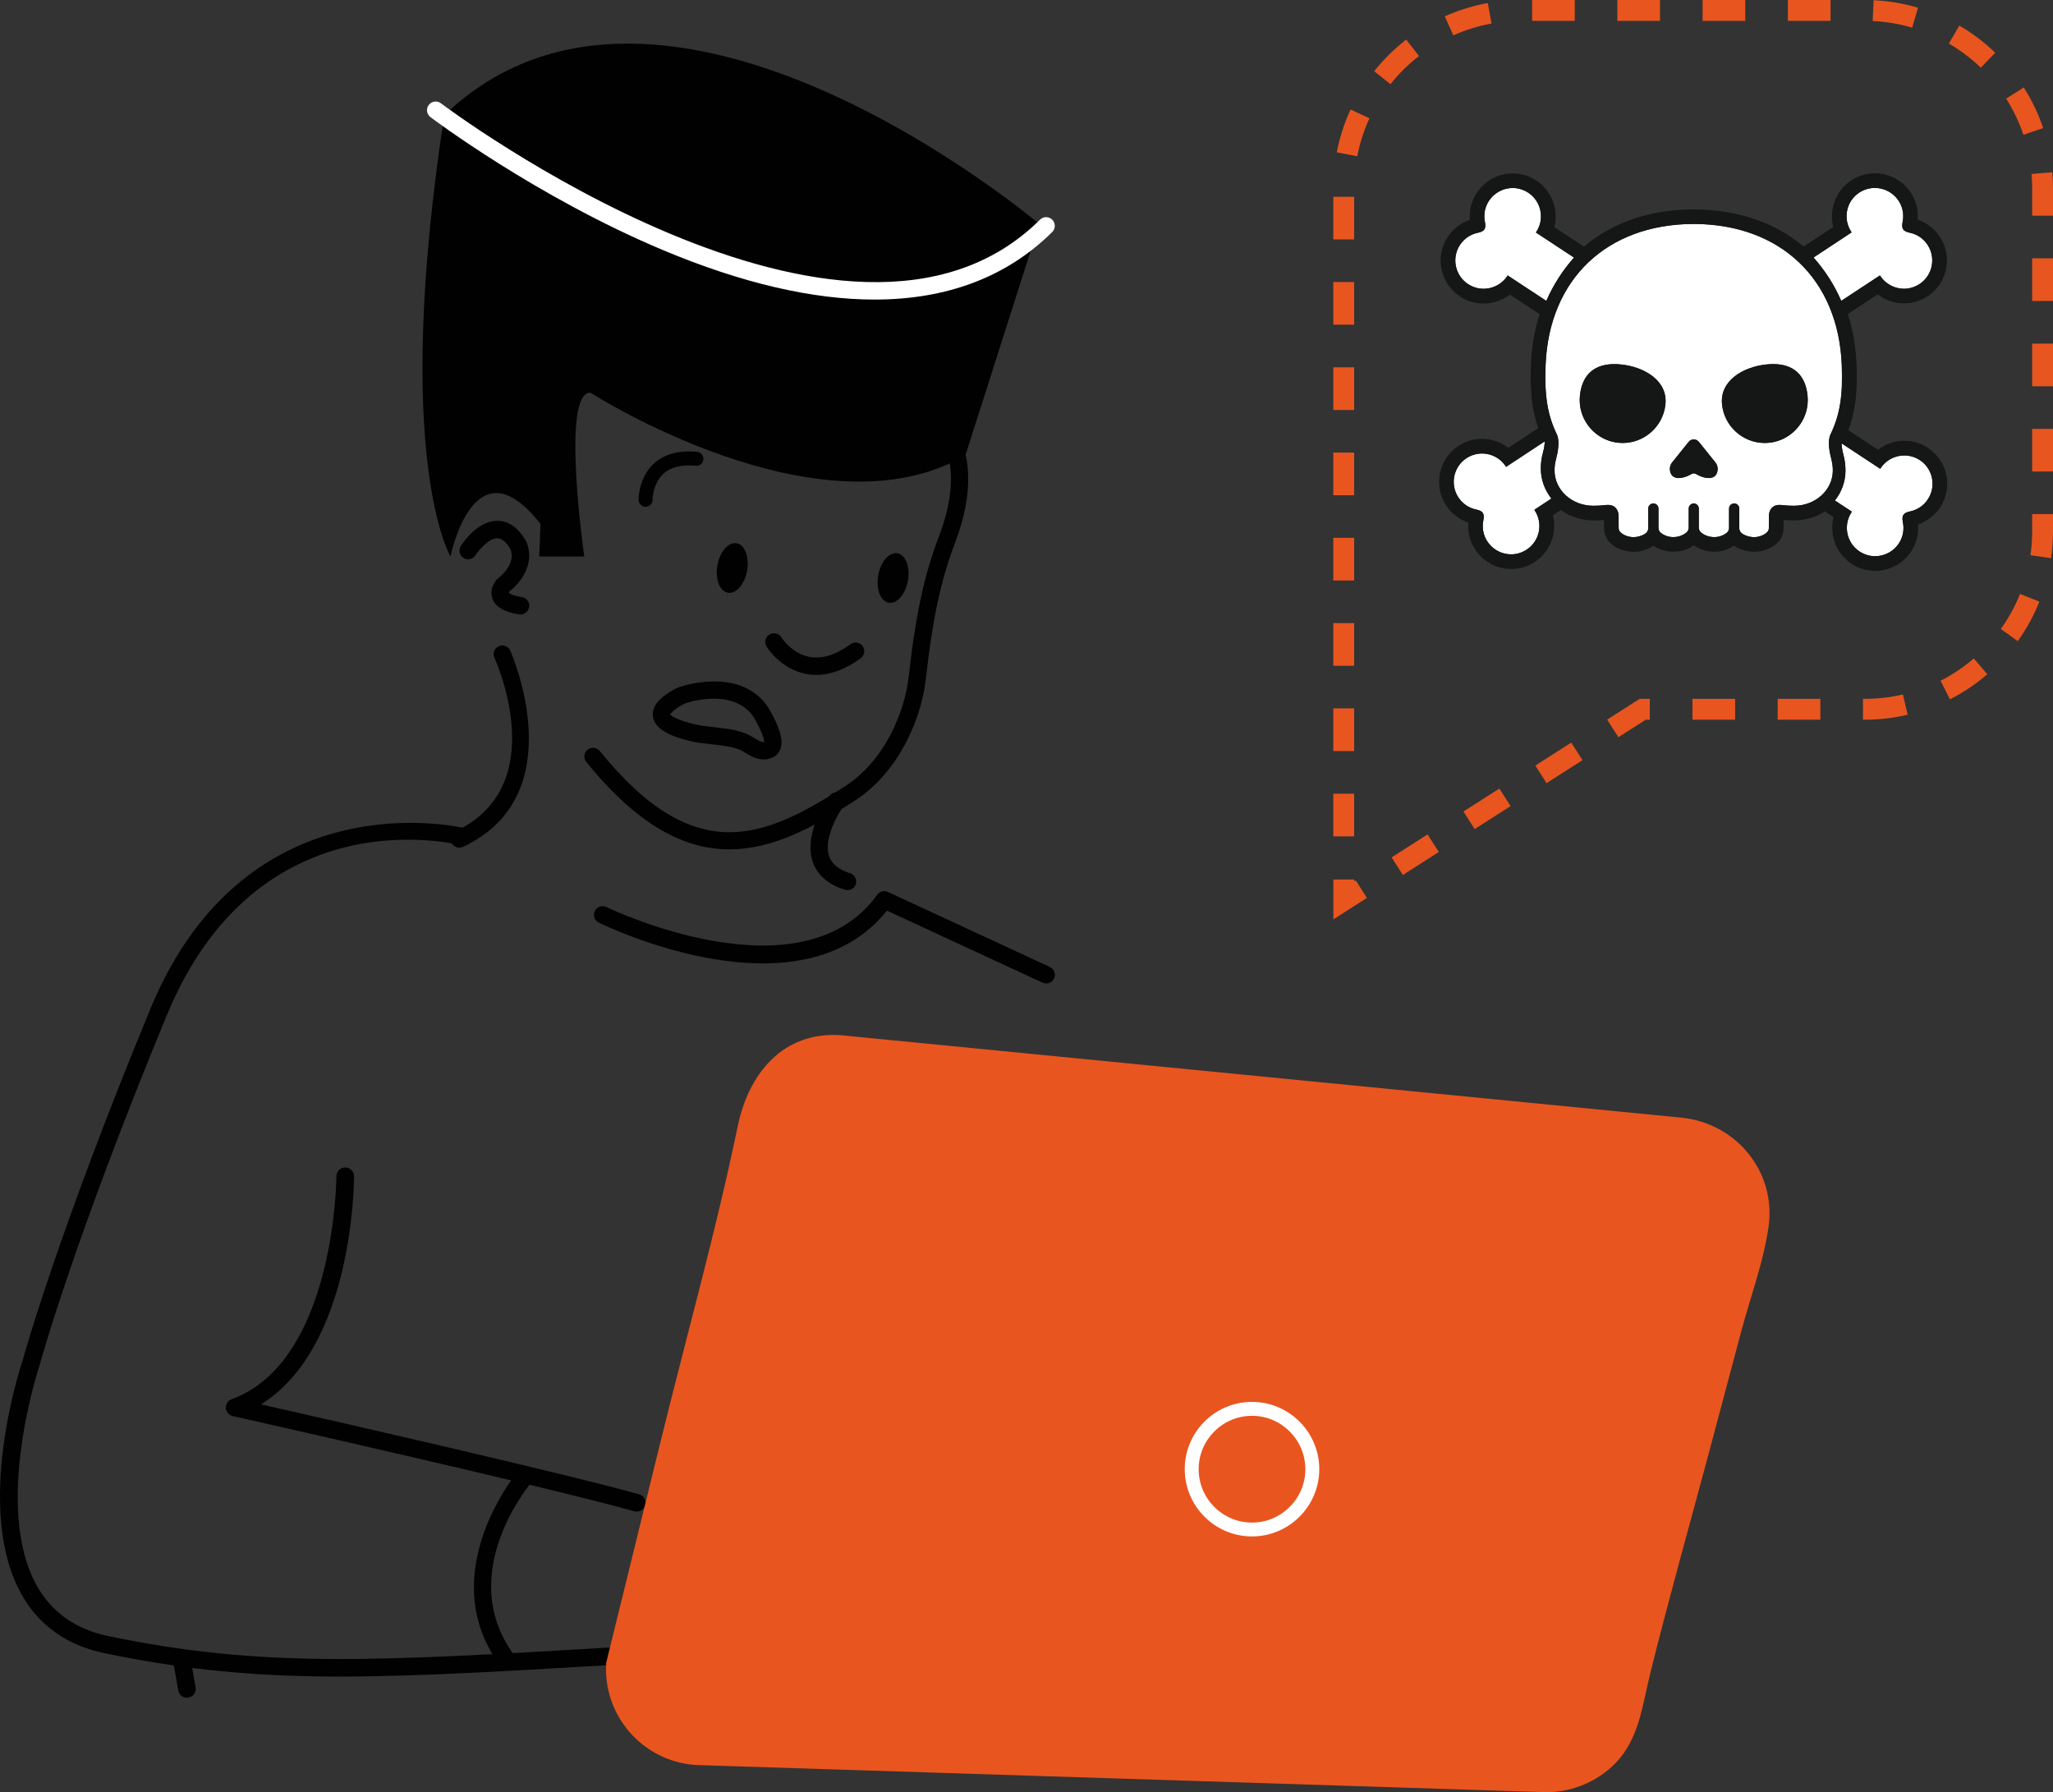 <?xml version="1.0" encoding="utf-8"?>
<!-- Generator: Adobe Illustrator 25.0.0, SVG Export Plug-In . SVG Version: 6.00 Build 0)  -->
<svg version="1.1" id="Layer_1" xmlns="http://www.w3.org/2000/svg" xmlns:xlink="http://www.w3.org/1999/xlink" x="0px" y="0px"
	 viewBox="0 0 337.89 294.94" style="enable-background:new 0 0 337.89 294.94;" xml:space="preserve">
<rect x="0" y="0" width="337.89" height="294.94" fill="#333333" stroke="none"/>
<style type="text/css">
	.st0{fill:#010101;}
	.st1{fill:#FFFFFF;}
	.st2{fill:#E9551F;}
	.st3{fill:#151616;}
</style>
<path class="st0" d="M149.43,95.55c-0.4,2.25-1.81,3.88-3.16,3.65c-1.35-0.24-2.12-2.25-1.73-4.5c0.39-2.25,1.81-3.88,3.16-3.65
	C149.05,91.29,149.83,93.3,149.43,95.55"/>
<path class="st0" d="M122.96,93.9c-0.39,2.25-1.81,3.88-3.16,3.65c-1.35-0.24-2.13-2.25-1.73-4.5c0.39-2.25,1.81-3.88,3.16-3.65
	C122.58,89.63,123.35,91.65,122.96,93.9"/>
<path class="st0" d="M99.93,274.05c0.13-0.43,0.32-0.85,0.51-1.26c0.3-0.63,0.74-1.19,1.17-1.73l-0.3,0.02
	c-39.89,2.35-58.1,3.42-83.46-1.82c-5.3-1.1-9.23-3.84-11.7-8.14c-7.46-13.03,0.32-36.31,0.42-36.63
	c0.05-0.2,5.49-20.13,20.86-57.36c14.91-36.12,47.12-28.36,48.48-28.01c0.77,0.2,1.56-0.27,1.76-1.04c0.2-0.77-0.27-1.56-1.04-1.76
	c-0.36-0.09-35.99-8.78-51.88,29.71C9.31,203.45,3.83,223.53,3.8,223.64c-0.34,1-8.27,24.73-0.17,38.9
	c2.9,5.06,7.48,8.27,13.63,9.54c12.01,2.48,22.4,3.57,34.14,3.79C64.51,276.11,79.32,275.27,99.93,274.05
	C99.93,274.05,99.93,274.05,99.93,274.05"/>
<path class="st0" d="M104.8,248.76c-0.13,0-0.26-0.02-0.39-0.05c-14.68-4.11-65.6-15.55-66.11-15.67c-0.63-0.14-1.08-0.68-1.13-1.32
	c-0.04-0.64,0.35-1.23,0.95-1.45c17.03-6.2,17.25-36.4,17.25-36.7c0-0.8,0.65-1.44,1.45-1.44c0.8,0,1.45,0.65,1.45,1.44
	c0,1.23-0.19,28.16-15.32,37.55c12.39,2.8,49.93,11.35,62.24,14.8c0.77,0.21,1.22,1.01,1,1.78
	C106.01,248.34,105.43,248.76,104.8,248.76"/>
<path class="st0" d="M30.76,279.4c-0.69,0-1.3-0.49-1.42-1.2l-0.85-4.86c-0.14-0.79,0.39-1.53,1.18-1.67
	c0.78-0.13,1.54,0.39,1.67,1.18l0.85,4.86c0.14,0.79-0.39,1.53-1.18,1.67C30.92,279.39,30.84,279.4,30.76,279.4"/>
<path class="st0" d="M82.18,273.94c-11.01-15.21,3.18-31.99,3.32-32.16l2.19,1.89c-0.53,0.61-12.83,15.23-3.17,28.58L82.18,273.94z"
	/>
<path class="st0" d="M97.19,64.63c0,0,37.85,24.27,61.71,10.29l12.14-38.06c0,0-61.92-52.46-97.92-17.9
	c-8.64,56.57,1.03,72.62,1.03,72.62S78,72.24,88.96,86.23l-0.21,5.35h7.41C96.16,91.58,92.26,64.42,97.19,64.63"/>
<path class="st0" d="M134.36,111.07c-0.6,0-1.19-0.06-1.78-0.18c-4.15-0.83-6.33-4.35-6.42-4.51c-0.41-0.67-0.2-1.55,0.48-1.96
	c0.67-0.41,1.55-0.2,1.96,0.47c0.04,0.06,1.68,2.63,4.57,3.2c2.07,0.41,4.37-0.29,6.81-2.07c0.64-0.47,1.53-0.32,1.99,0.31
	c0.47,0.64,0.32,1.53-0.31,2C139.16,110.15,136.71,111.07,134.36,111.07"/>
<path class="st0" d="M120.05,139.78c-7.24,0-14.95-3.75-23.56-14.39c-0.5-0.61-0.4-1.51,0.21-2.01c0.62-0.5,1.51-0.4,2.01,0.21
	c15.66,19.34,27.06,14.36,40.32,5.84c5.01-3.22,7.68-8.27,9.04-11.94c0.77-2.07,1.26-4.15,1.51-6.33
	c0.83-7.33,1.99-15.16,4.91-22.76c4.37-11.4,0.3-16.19,0.26-16.23c-0.52-0.59-0.47-1.49,0.12-2.02c0.59-0.52,1.49-0.47,2.02,0.12
	c0.22,0.25,5.25,6.15,0.26,19.15c-2.8,7.3-3.93,14.92-4.74,22.06c-0.27,2.42-0.82,4.71-1.66,7c-2.16,5.85-5.68,10.47-10.17,13.36
	C133.9,136.13,127.2,139.78,120.05,139.78"/>
<path class="st0" d="M85.66,101.13c-0.07,0-0.15-0.01-0.22-0.02c-2.48-0.39-3.91-1.24-4.4-2.61c-0.58-1.64,0.61-3.01,0.75-3.16
	c0.07-0.08,0.15-0.15,0.23-0.21c0.12-0.09,3.02-2.22,1.97-4.82c-0.7-1.14-1.42-1.72-2.13-1.73h-0.02c-1.46,0-3.12,2.08-3.59,2.81
	c-0.43,0.66-1.31,0.86-1.97,0.43c-0.66-0.42-0.86-1.3-0.44-1.97c0.27-0.43,2.72-4.14,6.01-4.14h0.05c1.79,0.02,3.34,1.1,4.6,3.2
	c0.03,0.05,0.06,0.11,0.09,0.16c1.61,3.69-0.98,6.92-2.72,8.24c-0.05,0.09-0.1,0.2-0.11,0.26c0,0.01,0.34,0.42,2.14,0.7
	c0.78,0.12,1.31,0.85,1.19,1.63C86.96,100.63,86.35,101.13,85.66,101.13"/>
<path class="st0" d="M125.68,124.98c-1.2,0-2.18-0.59-2.99-1.08c-0.37-0.22-0.71-0.43-1.02-0.55c-1.34-0.51-2.86-0.68-4.47-0.85
	c-1.14-0.12-2.31-0.25-3.45-0.51c-3.81-0.87-5.85-2.13-6.25-3.84c-0.19-0.83-0.07-2.1,1.59-3.45c0.58-0.46,1.72-1.31,2.95-1.72
	l0,0.01c1.47-0.47,11.14-3.19,15.01,4.51l0.12,0.24c1.05,2.05,1.92,4.16,1.18,5.73c-0.35,0.74-1.01,1.24-1.87,1.43
	C126.2,124.95,125.94,124.98,125.68,124.98 M112.96,115.69C112.96,115.69,112.96,115.69,112.96,115.69
	c-0.58,0.2-1.35,0.66-2.07,1.24c-0.53,0.43-0.6,0.66-0.6,0.66c0.09,0.12,1.07,0.93,4.1,1.62c0.98,0.22,2.02,0.34,3.12,0.46
	c1.72,0.19,3.51,0.38,5.18,1.03c0.54,0.21,1.02,0.49,1.47,0.77c0.71,0.43,1.17,0.69,1.61,0.66c0.01-0.33-0.15-1.14-1.15-3.07
	l-0.13-0.26C121.55,112.9,113.33,115.56,112.96,115.69 M112.5,114.33h0.01H112.5z"/>
<path class="st1" d="M143.93,49.3c-10.19,0-21.87-2.71-34.81-8.14C88.17,32.37,71.01,19.4,70.84,19.27c-0.63-0.48-0.75-1.37-0.27-2
	c0.48-0.63,1.37-0.75,2-0.27c0.67,0.51,67.15,50.4,98.6,19.15c0.56-0.56,1.46-0.55,2.02,0.01c0.55,0.56,0.55,1.47-0.01,2.02
	C165.73,45.58,155.86,49.3,143.93,49.3"/>
<path class="st0" d="M75.6,139.5c-0.54,0-1.05-0.3-1.3-0.82c-0.33-0.71-0.03-1.57,0.69-1.9c15.79-7.39,6.77-27.68,6.38-28.54
	c-0.33-0.72-0.01-1.56,0.71-1.89c0.71-0.33,1.56-0.01,1.89,0.71c0.11,0.24,10.58,23.73-7.77,32.31C76,139.45,75.8,139.5,75.6,139.5"
	/>
<path class="st0" d="M139.5,146.49c-0.14,0-0.28-0.02-0.43-0.06c-2.8-0.87-4.59-2.44-5.33-4.66c-1.57-4.73,2.6-10.53,2.77-10.78
	c0.46-0.64,1.36-0.77,1.99-0.31c0.64,0.46,0.78,1.35,0.32,1.99c-0.97,1.34-3.29,5.44-2.37,8.21c0.44,1.31,1.57,2.24,3.46,2.83
	c0.75,0.23,1.17,1.04,0.94,1.79C140.68,146.1,140.11,146.49,139.5,146.49"/>
<path class="st0" d="M172.18,161.85c-0.2,0-0.4-0.04-0.6-0.13l-25.6-11.86c-14.36,17.94-46.06,2.64-47.43,1.97
	c-0.71-0.35-1-1.2-0.65-1.91c0.35-0.71,1.21-1,1.91-0.65c0.32,0.16,31.99,15.43,44.57-2.02c0.4-0.56,1.14-0.75,1.76-0.46
	l26.64,12.34c0.72,0.33,1.03,1.18,0.7,1.9C173.23,161.55,172.72,161.85,172.18,161.85"/>
<polygon class="st2" points="219.45,151.3 219.45,144.74 222.87,144.74 222.87,145.04 223.13,144.88 224.97,147.77 "/>
<path class="st2" d="M230.89,143.99l-1.85-2.89l5.91-3.78l1.85,2.89L230.89,143.99z M242.71,136.44l-1.85-2.89l5.91-3.78l1.85,2.89
	L242.71,136.44z"/>
<path class="st2" d="M222.87,137.64h-3.43v-7.02h3.43V137.64z M254.54,128.88l-1.85-2.89l5.91-3.78l1.85,2.89L254.54,128.88z
	 M222.87,123.6h-3.43v-7.02h3.43V123.6z M266.36,121.32l-1.85-2.89l5.35-3.42h1.67v3.43h-0.66L266.36,121.32z M306.9,118.44h-0.28
	v-3.43h0.28c2.13,0,4.24-0.24,6.29-0.72l0.78,3.34C311.66,118.17,309.28,118.44,306.9,118.44 M299.6,118.44h-7.02v-3.43h7.02V118.44
	z M285.57,118.44h-7.02v-3.43h7.02V118.44z M320.93,115.09l-1.55-3.06c1.96-1,3.8-2.23,5.47-3.67l2.23,2.6
	C325.2,112.58,323.13,113.97,320.93,115.09 M222.87,109.57h-3.43v-7.02h3.43V109.57z M332.09,105.51l-2.79-2
	c1.29-1.79,2.35-3.73,3.17-5.77l3.18,1.28C334.73,101.31,333.53,103.5,332.09,105.51 M222.87,95.53h-3.43v-7.02h3.43V95.53z
	 M337.58,91.86l-3.4-0.49c0.19-1.29,0.28-2.61,0.28-3.93v-2.83h3.43v2.83C337.89,88.93,337.78,90.41,337.58,91.86 M222.87,81.5
	h-3.43v-7.02h3.43V81.5z M337.89,77.6h-3.43v-7.02h3.43V77.6z M222.87,67.47h-3.43v-7.02h3.43V67.47z M337.89,63.57h-3.43v-7.02
	h3.43V63.57z M222.87,53.43h-3.43v-7.02h3.43V53.43z M337.89,49.53h-3.43v-7.02h3.43V49.53z M222.87,39.4h-3.43v-7.02h3.43V39.4z
	 M337.89,35.5h-3.43v-4.51c0-0.79-0.03-1.58-0.1-2.36l3.42-0.29c0.07,0.88,0.11,1.77,0.11,2.65V35.5z M223.38,25.72l-3.37-0.65
	c0.47-2.43,1.23-4.8,2.27-7.05l3.11,1.44C224.47,21.46,223.79,23.57,223.38,25.72 M333.02,22.18c-0.7-2.08-1.66-4.08-2.84-5.95
	l2.9-1.84c1.33,2.09,2.4,4.34,3.19,6.69L333.02,22.18z M228.85,13.85l-2.68-2.13c1.54-1.94,3.31-3.69,5.27-5.21l2.1,2.71
	C231.8,10.57,230.22,12.13,228.85,13.85 M326.01,11.14c-1.59-1.53-3.36-2.87-5.26-3.97l1.72-2.96c2.13,1.24,4.12,2.74,5.91,4.47
	L326.01,11.14z M239.19,5.82l-1.4-3.13c2.26-1.01,4.64-1.75,7.08-2.19l0.61,3.37C243.31,4.27,241.19,4.92,239.19,5.82 M314.71,4.55
	c-2.1-0.62-4.29-0.99-6.5-1.09l0.16-3.42c2.48,0.12,4.94,0.53,7.31,1.23L314.71,4.55z M301.28,3.43h-7.02V0h7.02V3.43z M287.24,3.43
	h-7.02V0h7.02V3.43z M273.21,3.43h-7.02V0h7.02V3.43z M259.18,3.43h-7.02V0h7.02V3.43z"/>
<path class="st3" d="M317.3,73.7L317.3,73.7c-0.86-0.57-1.81-0.93-2.82-1.09c-1.91-0.29-3.89,0.23-5.4,1.4l-4.87-3.21
	c1.15-3.05,1.54-6.24,1.34-10.9c-0.12-2.89-0.6-5.66-1.43-8.22l4.91-3.23c1.51,1.17,3.49,1.69,5.4,1.4
	c1.01-0.15,1.96-0.52,2.82-1.08c3.26-2.15,4.16-6.55,2.02-9.8c-0.87-1.32-2.16-2.31-3.64-2.81c0.13-1.56-0.27-3.14-1.15-4.46
	c-1.31-1.99-3.52-3.18-5.91-3.18c-0.36,0-0.71,0.03-1.07,0.08c-1.01,0.15-1.96,0.52-2.82,1.09c-2.51,1.66-3.7,4.78-2.96,7.67
	l-4.89,3.22c-4.65-3.97-10.84-6.08-17.94-6.12l-0.13,0l-0.16,0c-7.07,0.04-13.26,2.16-17.91,6.13l-4.87-3.21
	c0.74-2.9-0.45-6.02-2.96-7.67c-0.86-0.57-1.81-0.93-2.82-1.09c-0.35-0.05-0.71-0.08-1.06-0.08c-2.39,0-4.6,1.19-5.92,3.18
	c-0.87,1.32-1.27,2.89-1.15,4.46c-1.49,0.5-2.77,1.49-3.64,2.81c-2.15,3.26-1.24,7.65,2.02,9.8c0.86,0.57,1.81,0.93,2.82,1.09
	c1.92,0.29,3.89-0.23,5.4-1.4l4.89,3.22c-0.83,2.56-1.31,5.33-1.43,8.22c-0.19,4.44,0.18,7.61,1.21,10.54l-4.93,3.24
	c-1.51-1.17-3.49-1.69-5.4-1.4c-1.01,0.15-1.96,0.52-2.82,1.09c-3.26,2.15-4.16,6.55-2.02,9.8c0.87,1.32,2.16,2.31,3.65,2.81
	c-0.13,1.56,0.27,3.14,1.15,4.46c1.31,1.99,3.52,3.18,5.92,3.18c0.36,0,0.72-0.03,1.07-0.08c1.01-0.15,1.96-0.52,2.82-1.09
	c2.51-1.66,3.7-4.78,2.96-7.67l1.3-0.86c1.53,1.1,3.43,1.71,5.36,1.71c0.62,0,1.21-0.02,1.75-0.07c0,0.57,0.01,1.22,0.01,1.31
	c0,1.25,0.59,2.04,1.07,2.5c0.72,0.67,1.65,1.13,2.69,1.32c0.34,0.07,0.7,0.1,1.05,0.1c0.73,0,1.4-0.11,2.05-0.35
	c0.12-0.04,0.22-0.09,0.32-0.13l0.07-0.03c0.33-0.14,0.63-0.3,0.91-0.5c0.93,0.65,2.07,1,3.24,1c1.23,0,2.42-0.37,3.38-1.05
	c0.96,0.68,2.15,1.05,3.37,1.05c1.17,0,2.31-0.35,3.24-1c0.27,0.19,0.58,0.36,0.91,0.5l0.07,0.03c0.09,0.04,0.19,0.08,0.31,0.12
	c0.66,0.24,1.33,0.35,2.06,0.35c0.36,0,0.71-0.03,1.05-0.1c1.04-0.2,1.97-0.66,2.69-1.32c0.49-0.45,1.07-1.25,1.07-2.49
	c0-0.09,0.01-0.74,0.01-1.31c0.53,0.05,1.12,0.07,1.74,0.07c1.81,0,3.54-0.51,5.03-1.49l1.44,0.95c-0.74,2.9,0.45,6.02,2.96,7.67
	c0.86,0.57,1.81,0.93,2.82,1.09c0.35,0.05,0.71,0.08,1.06,0.08c2.39,0,4.6-1.19,5.92-3.18c0.87-1.32,1.27-2.89,1.14-4.46
	c1.49-0.5,2.77-1.49,3.65-2.81C321.46,80.24,320.56,75.85,317.3,73.7"/>
<path class="st1" d="M259.06,42.39l-6.27-4.13c0.02-0.03,0.05-0.06,0.07-0.1c1.41-2.15,0.81-5.04-1.33-6.45
	c-0.57-0.37-1.19-0.61-1.86-0.72c-1.79-0.27-3.6,0.53-4.6,2.04c-0.69,1.04-0.93,2.28-0.67,3.5c0.11,0.55,0.08,0.94-0.09,1.21
	c-0.17,0.27-0.52,0.45-1.07,0.56c-1.22,0.25-2.27,0.96-2.95,2c-1.41,2.15-0.82,5.04,1.33,6.45c0.57,0.37,1.19,0.61,1.86,0.72
	c1.8,0.27,3.6-0.53,4.6-2.04c0.02-0.04,0.04-0.07,0.06-0.1l6.37,4.19C255.63,46.95,257.16,44.54,259.06,42.39"/>
<path class="st1" d="M298.48,42.37l6.27-4.13c-0.02-0.03-0.05-0.06-0.07-0.1c-1.41-2.15-0.82-5.04,1.33-6.45
	c0.57-0.37,1.19-0.61,1.86-0.71c1.79-0.28,3.6,0.53,4.6,2.04c0.69,1.04,0.92,2.28,0.67,3.5c-0.11,0.55-0.08,0.94,0.09,1.21
	c0.17,0.26,0.52,0.45,1.07,0.56c1.22,0.25,2.27,0.96,2.95,2c1.41,2.15,0.82,5.04-1.33,6.46c-0.57,0.37-1.19,0.61-1.85,0.72
	c-1.79,0.27-3.6-0.53-4.6-2.04c-0.02-0.03-0.04-0.07-0.06-0.1l-6.37,4.19C301.92,46.93,300.38,44.53,298.48,42.37"/>
<path class="st1" d="M301.28,71.52c1.49-3.12,2.08-6.19,1.86-11.51c-0.59-14.12-10.12-23.06-24.23-23.15c-0.01,0-0.08,0-0.15,0
	c-0.07,0-0.14,0-0.14,0c-14.11,0.08-23.64,9.03-24.23,23.15c-0.22,5.32,0.36,8.39,1.86,11.51c0.51,1.07,0.14,2.99-0.14,4.02
	c-0.16,0.59-0.25,1.23-0.25,1.9c0,3.2,2.85,5.8,6.38,5.8c0.76,0,1.37-0.04,1.86-0.1c0.37-0.04,0.81-0.08,1.2,0.05
	c0.84,0.29,1.11,1.14,1.1,1.75c-0.01,0.55,0.01,1.93,0.01,1.93c0,0.24,0.04,0.5,0.3,0.74c0.37,0.34,0.89,0.61,1.51,0.73
	c0.18,0.04,0.38,0.06,0.59,0.06c0.48,0,0.88-0.08,1.24-0.21c0.11-0.04,0.19-0.08,0.28-0.11c0.55-0.23,0.74-0.52,0.74-0.52
	c0.13-0.18,0.21-0.44,0.21-0.64v-3.23c0-0.47,0.38-0.84,0.84-0.84c0.46,0,0.84,0.38,0.84,0.84v3.18c0,0.24,0.12,0.58,0.3,0.74
	c0.5,0.44,1.24,0.78,2.13,0.78c0.96,0,1.74-0.36,2.25-0.82c0.18-0.16,0.3-0.5,0.3-0.74v-3.14c0-0.46,0.37-0.83,0.83-0.84
	c0.46,0.01,0.83,0.38,0.83,0.84v3.14c0,0.24,0.12,0.58,0.3,0.74c0.52,0.46,1.29,0.82,2.25,0.82c0.9,0,1.63-0.34,2.13-0.78
	c0.18-0.16,0.3-0.5,0.3-0.74v-3.18c0-0.47,0.38-0.84,0.84-0.84s0.84,0.38,0.84,0.84v3.23c0,0.2,0.08,0.46,0.21,0.64
	c0,0,0.19,0.29,0.74,0.52c0.08,0.03,0.17,0.07,0.28,0.11c0.36,0.13,0.76,0.21,1.24,0.21c0.21,0,0.41-0.02,0.59-0.06
	c0.61-0.11,1.14-0.38,1.51-0.73c0.25-0.24,0.3-0.5,0.3-0.74c0,0,0.02-1.38,0.01-1.93c-0.01-0.61,0.26-1.46,1.1-1.75
	c0.39-0.13,0.83-0.09,1.2-0.05c0.49,0.06,1.1,0.1,1.85,0.1c3.52,0,6.38-2.6,6.38-5.8c0-0.66-0.08-1.3-0.25-1.9
	C301.14,74.51,300.77,72.59,301.28,71.52 M274.1,66.56c-0.41,3.88-3.89,6.7-7.77,6.3c-2.9-0.3-5.21-2.35-6.03-4.97
	c-0.27-0.88-0.37-1.83-0.27-2.8c0.41-3.88,2.9-5.51,6.78-5.1C270.69,60.39,274.51,62.68,274.1,66.56 M282.35,78.24
	c-0.23,0.28-0.7,0.44-1.02,0.44c-1.14,0-2.09-0.62-2.09-0.62c-0.09-0.06-0.26-0.14-0.47-0.15c-0.21,0-0.38,0.08-0.47,0.15
	c0,0-0.95,0.62-2.09,0.62c-0.32,0-0.79-0.15-1.02-0.44c-0.23-0.28-0.35-0.66-0.35-1.05c0-0.4,0.12-0.77,0.35-1.05l2.72-3.39
	c0.22-0.28,0.52-0.43,0.84-0.43h0.02h0.02c0.32,0,0.62,0.15,0.84,0.43l2.72,3.39c0.23,0.28,0.35,0.65,0.35,1.05
	C282.7,77.58,282.57,77.96,282.35,78.24 M297.22,67.89c-0.81,2.62-3.13,4.67-6.03,4.97c-3.88,0.41-7.37-2.42-7.77-6.3
	c-0.41-3.88,3.41-6.17,7.29-6.58c3.88-0.41,6.38,1.23,6.78,5.1C297.59,66.05,297.49,67.01,297.22,67.89"/>
<path class="st1" d="M252.53,83.9l2.8-1.84c-1.09-1.39-1.74-3.09-1.74-4.94c0-0.9,0.11-1.76,0.34-2.58c0.22-0.78,0.3-1.46,0.3-1.89
	l-6.36,4.19c-0.02-0.04-0.04-0.07-0.06-0.1c-1-1.52-2.8-2.32-4.6-2.04c-0.67,0.1-1.29,0.34-1.86,0.71
	c-2.14,1.41-2.74,4.31-1.33,6.46c0.69,1.04,1.73,1.75,2.95,2c0.55,0.11,0.9,0.3,1.07,0.56c0.17,0.26,0.21,0.66,0.09,1.21
	c-0.25,1.22-0.01,2.46,0.67,3.5c1,1.51,2.8,2.32,4.6,2.04c0.67-0.1,1.29-0.34,1.86-0.72c2.15-1.41,2.74-4.31,1.33-6.45
	C252.58,83.96,252.56,83.93,252.53,83.9"/>
<path class="st1" d="M315.97,75.72c-0.57-0.37-1.19-0.61-1.86-0.71c-1.79-0.27-3.6,0.53-4.6,2.04c-0.02,0.03-0.04,0.07-0.06,0.1
	l-6.36-4.19c0.01,0.43,0.09,1.1,0.3,1.89c0.22,0.82,0.34,1.69,0.34,2.58c0,1.85-0.65,3.56-1.74,4.94l2.8,1.84
	c-0.02,0.03-0.05,0.06-0.07,0.1c-1.41,2.15-0.82,5.04,1.33,6.45c0.57,0.37,1.19,0.61,1.86,0.72c1.8,0.27,3.6-0.53,4.6-2.04
	c0.69-1.04,0.92-2.28,0.67-3.5c-0.11-0.55-0.08-0.94,0.09-1.21c0.17-0.26,0.52-0.45,1.07-0.56c1.22-0.25,2.27-0.96,2.95-2
	C318.71,80.03,318.12,77.13,315.97,75.72"/>
<path class="st3" d="M279.62,72.74c-0.22-0.28-0.52-0.43-0.84-0.43h-0.02h-0.02c-0.32,0-0.62,0.15-0.84,0.43l-2.72,3.39
	c-0.23,0.28-0.35,0.65-0.35,1.05c0,0.4,0.12,0.77,0.35,1.05c0.22,0.28,0.7,0.44,1.02,0.44c1.14,0,2.09-0.62,2.09-0.62
	c0.09-0.06,0.26-0.14,0.47-0.15c0.21,0,0.38,0.08,0.47,0.15c0,0,0.95,0.62,2.1,0.62c0.32,0,0.79-0.16,1.02-0.44
	c0.23-0.28,0.35-0.66,0.35-1.05c0-0.4-0.12-0.77-0.35-1.05L279.62,72.74z"/>
<path class="st3" d="M266.81,59.98c-0.39-0.04-0.76-0.06-1.11-0.06c-3.24,0-5.3,1.67-5.67,5.17c-0.1,0.97,0,1.92,0.27,2.8
	c0.81,2.62,3.13,4.67,6.03,4.97c0.25,0.03,0.5,0.04,0.74,0.04c3.57,0,6.65-2.71,7.03-6.34C274.51,62.68,270.69,60.39,266.81,59.98"
	/>
<path class="st3" d="M291.82,59.92c-0.36,0-0.73,0.02-1.11,0.06c-3.88,0.41-7.69,2.7-7.29,6.58c0.38,3.63,3.46,6.34,7.03,6.34
	c0.25,0,0.49-0.01,0.74-0.04c2.9-0.3,5.22-2.35,6.03-4.97c0.27-0.88,0.37-1.83,0.27-2.8C297.13,61.59,295.06,59.92,291.82,59.92"/>
<path class="st3" d="M317.1,74.01c-0.82-0.54-1.71-0.88-2.67-1.03c-0.33-0.05-0.67-0.08-1.01-0.08c-1.6,0-3.12,0.57-4.31,1.57
	l-4.89-3.22l-0.47-0.31c1.22-3.1,1.62-6.35,1.43-11.03c-0.13-3.02-0.65-5.83-1.5-8.4l0.48-0.32l4.9-3.22c1.19,1,2.71,1.57,4.31,1.57
	c0.34,0,0.68-0.03,1.01-0.08c0.96-0.15,1.85-0.49,2.67-1.03c3.09-2.03,3.94-6.2,1.91-9.28c-0.89-1.35-2.2-2.31-3.74-2.75
	c0.2-1.58-0.17-3.17-1.05-4.52c-1.24-1.89-3.34-3.01-5.6-3.01c-0.34,0-0.68,0.03-1.01,0.08c-0.96,0.15-1.86,0.49-2.67,1.03
	c-2.53,1.67-3.56,4.76-2.73,7.52l-4.8,3.16l-0.56,0.37c-4.51-3.94-10.63-6.18-17.88-6.22c-0.04,0-0.1,0-0.16,0s-0.11,0-0.16,0
	c-7.25,0.04-13.37,2.28-17.88,6.22l-0.54-0.35l-4.8-3.16c0.83-2.76-0.2-5.85-2.73-7.52c-0.81-0.54-1.71-0.88-2.67-1.03
	c-0.33-0.05-0.67-0.08-1.01-0.08c-2.26,0-4.36,1.13-5.6,3.01c-0.89,1.35-1.25,2.94-1.05,4.52c-1.54,0.44-2.85,1.4-3.74,2.75
	c-2.03,3.08-1.18,7.25,1.91,9.28c0.82,0.54,1.71,0.88,2.67,1.03c0.33,0.05,0.67,0.08,1.01,0.08c1.6,0,3.12-0.57,4.31-1.57l4.9,3.23
	l0.47,0.31c-0.86,2.56-1.38,5.37-1.5,8.39c-0.19,4.5,0.18,7.68,1.29,10.67l-0.52,0.34l-4.89,3.22c-1.19-1-2.71-1.56-4.31-1.56
	c-0.34,0-0.68,0.02-1.01,0.08c-0.96,0.15-1.85,0.49-2.67,1.03c-3.09,2.03-3.94,6.2-1.91,9.28c0.89,1.35,2.2,2.31,3.74,2.75
	c-0.2,1.58,0.16,3.17,1.05,4.52c1.24,1.89,3.34,3.01,5.6,3.01c0.34,0,0.68-0.03,1.01-0.08c0.95-0.15,1.85-0.49,2.67-1.03
	c2.53-1.67,3.56-4.76,2.73-7.52l1.33-0.87l0.42-0.28c1.46,1.12,3.32,1.79,5.35,1.79c0.77,0,1.47-0.04,2.1-0.11c0.01,0,0.02,0,0.03,0
	c0,0.61,0.01,1.61,0.01,1.73c0,1.11,0.52,1.82,0.96,2.22c0.67,0.62,1.53,1.05,2.5,1.23c0.32,0.06,0.65,0.1,0.98,0.1
	c0.68,0,1.31-0.11,1.93-0.33c0.11-0.04,0.21-0.08,0.3-0.12l0.05-0.02l0.01,0l0.01,0c0.45-0.19,0.79-0.41,1.05-0.62
	c0.91,0.71,2.05,1.1,3.24,1.1c1.26,0,2.44-0.4,3.37-1.14c0.94,0.74,2.12,1.14,3.38,1.14c1.19,0,2.33-0.39,3.24-1.1
	c0.26,0.21,0.6,0.44,1.05,0.62l0.07,0.03c0.09,0.04,0.18,0.08,0.29,0.12c0.62,0.22,1.25,0.33,1.93,0.33c0.33,0,0.66-0.03,0.98-0.1
	c0.97-0.18,1.83-0.61,2.51-1.23c0.43-0.4,0.95-1.11,0.95-2.22c0-0.11,0.01-1.11,0.01-1.73l0.02,0c0.62,0.07,1.33,0.11,2.1,0.11
	c1.88,0,3.62-0.59,5.02-1.56l0.56,0.37l1.32,0.87c-0.83,2.76,0.2,5.86,2.73,7.52c0.82,0.54,1.72,0.88,2.67,1.03
	c0.33,0.05,0.67,0.08,1.01,0.08c2.26,0,4.36-1.13,5.6-3.01c0.89-1.35,1.25-2.94,1.05-4.52c1.53-0.44,2.85-1.4,3.74-2.75
	C321.03,80.21,320.18,76.05,317.1,74.01 M304.75,38.24c-0.02-0.03-0.05-0.06-0.07-0.1c-1.41-2.15-0.82-5.04,1.33-6.45
	c0.57-0.37,1.19-0.61,1.86-0.71c0.23-0.04,0.47-0.05,0.7-0.05c1.55,0,3.03,0.78,3.9,2.1c0.69,1.04,0.92,2.28,0.67,3.5
	c-0.11,0.55-0.08,0.94,0.09,1.21c0.17,0.26,0.52,0.45,1.07,0.56c1.22,0.25,2.27,0.96,2.95,2c1.41,2.15,0.82,5.04-1.33,6.45
	c-0.57,0.37-1.19,0.61-1.85,0.72c-0.23,0.03-0.47,0.05-0.7,0.05c-1.55,0-3.03-0.78-3.9-2.1c-0.02-0.04-0.04-0.07-0.06-0.1
	l-6.37,4.19c-1.12-2.57-2.65-4.98-4.56-7.13L304.75,38.24z M248.13,45.33c-0.02,0.03-0.04,0.07-0.06,0.1
	c-0.87,1.32-2.35,2.1-3.9,2.1c-0.23,0-0.47-0.02-0.7-0.05c-0.67-0.1-1.29-0.34-1.86-0.72c-2.14-1.41-2.74-4.31-1.33-6.45
	c0.69-1.04,1.73-1.75,2.95-2c0.55-0.11,0.9-0.3,1.07-0.56c0.17-0.26,0.2-0.66,0.09-1.21c-0.25-1.22-0.01-2.46,0.67-3.5
	c0.87-1.32,2.35-2.1,3.9-2.1c0.23,0,0.47,0.02,0.7,0.05c0.67,0.1,1.29,0.34,1.86,0.72c2.14,1.41,2.74,4.31,1.33,6.45
	c-0.02,0.04-0.05,0.07-0.07,0.1l6.27,4.13c-1.91,2.15-3.44,4.56-4.56,7.13L248.13,45.33z M252.53,83.9c0.02,0.03,0.05,0.06,0.07,0.1
	c1.41,2.15,0.82,5.04-1.33,6.45c-0.57,0.37-1.19,0.61-1.86,0.72c-0.23,0.04-0.47,0.05-0.7,0.05c-1.55,0-3.03-0.78-3.9-2.1
	c-0.69-1.04-0.92-2.28-0.67-3.5c0.11-0.55,0.08-0.94-0.09-1.21c-0.17-0.27-0.53-0.45-1.07-0.56c-1.22-0.25-2.27-0.96-2.95-2
	c-1.41-2.15-0.82-5.04,1.33-6.46c0.57-0.37,1.19-0.61,1.86-0.72c0.23-0.03,0.47-0.05,0.7-0.05c1.55,0,3.03,0.78,3.9,2.1
	c0.02,0.03,0.04,0.07,0.06,0.1l6.36-4.19c0,0.43-0.08,1.1-0.3,1.88c-0.23,0.82-0.34,1.69-0.34,2.58c0,1.85,0.65,3.56,1.74,4.94
	L252.53,83.9z M293.44,83.13c-0.18-0.02-0.38-0.04-0.58-0.04c-0.21,0-0.42,0.02-0.63,0.09c-0.84,0.29-1.11,1.14-1.1,1.75
	c0,0.55-0.01,1.93-0.01,1.93c0,0.24-0.05,0.5-0.3,0.74c-0.37,0.34-0.89,0.61-1.51,0.73c-0.18,0.04-0.38,0.06-0.59,0.06
	c-0.48,0-0.88-0.08-1.24-0.21c-0.11-0.04-0.19-0.08-0.28-0.11c-0.55-0.23-0.74-0.52-0.74-0.52c-0.13-0.17-0.21-0.44-0.21-0.63v-3.23
	c0-0.47-0.38-0.84-0.84-0.84s-0.84,0.38-0.84,0.84v3.18c0,0.24-0.12,0.58-0.3,0.74c-0.5,0.44-1.24,0.78-2.13,0.78
	c-0.96,0-1.74-0.36-2.25-0.82c-0.18-0.16-0.3-0.5-0.3-0.74v-3.14c0-0.46-0.37-0.83-0.83-0.84c-0.46,0.01-0.83,0.38-0.83,0.84v3.14
	c0,0.24-0.12,0.58-0.3,0.74c-0.51,0.46-1.29,0.82-2.25,0.82c-0.9,0-1.63-0.34-2.13-0.78c-0.18-0.16-0.3-0.5-0.3-0.74v-3.18
	c0-0.47-0.38-0.84-0.84-0.84c-0.46,0-0.84,0.38-0.84,0.84v3.23c0,0.2-0.08,0.46-0.21,0.63c0,0-0.19,0.29-0.74,0.52
	c-0.08,0.03-0.17,0.07-0.28,0.11c-0.36,0.13-0.76,0.21-1.24,0.21c-0.21,0-0.41-0.02-0.59-0.06c-0.61-0.11-1.14-0.38-1.51-0.73
	c-0.25-0.24-0.3-0.5-0.3-0.74c0,0-0.02-1.39-0.01-1.93c0-0.61-0.26-1.46-1.1-1.75c-0.2-0.07-0.42-0.09-0.63-0.09
	c-0.2,0-0.4,0.02-0.58,0.04c-0.49,0.06-1.1,0.1-1.86,0.1c-3.52,0-6.38-2.6-6.38-5.8c0-0.66,0.08-1.3,0.25-1.9
	c0.28-1.02,0.65-2.95,0.14-4.02c-1.49-3.12-2.08-6.19-1.86-11.51c0.59-14.12,10.12-23.06,24.23-23.15c0.01,0,0.08,0,0.14,0
	c0.07,0,0.14,0,0.14,0c14.11,0.08,23.64,9.03,24.23,23.15c0.22,5.32-0.36,8.39-1.86,11.51c-0.51,1.07-0.14,2.99,0.14,4.02
	c0.16,0.59,0.25,1.23,0.25,1.9c0,3.2-2.85,5.8-6.38,5.8C294.54,83.23,293.93,83.19,293.44,83.13 M317.3,82.17
	c-0.69,1.04-1.73,1.75-2.95,2c-0.55,0.11-0.9,0.3-1.07,0.56c-0.18,0.27-0.21,0.66-0.09,1.21c0.25,1.22,0.01,2.46-0.67,3.5
	c-0.87,1.32-2.35,2.09-3.9,2.09c-0.23,0-0.47-0.02-0.7-0.05c-0.67-0.1-1.29-0.34-1.86-0.72c-2.14-1.41-2.74-4.31-1.33-6.45
	c0.02-0.04,0.05-0.07,0.07-0.1l-2.8-1.84c1.09-1.39,1.74-3.09,1.74-4.94c0-0.89-0.11-1.76-0.34-2.58c-0.22-0.79-0.3-1.46-0.3-1.89
	l6.36,4.19c0.02-0.04,0.04-0.07,0.06-0.1c0.87-1.32,2.35-2.1,3.9-2.1c0.23,0,0.47,0.02,0.7,0.05c0.67,0.1,1.29,0.34,1.86,0.72
	C318.12,77.13,318.71,80.03,317.3,82.17"/>
<path class="st2" d="M253.5,294.91l-138.96-4.44c-8.72-0.57-15.33-8.1-14.77-16.82c2.98-12.13,5.96-24.25,8.94-36.38
	c4.25-17.29,9.1-34.54,12.72-51.97c1.76-8.51,7.34-15.56,16.91-14.94c0,0,138.17,13.55,138.36,13.57
	c9.01,0.88,15.64,8.86,14.38,17.92c-0.8,5.74-2.97,11.52-4.46,17.11c-1.71,6.42-3.42,12.84-5.13,19.26
	c-3.31,12.4-6.81,24.76-9.9,37.22c-1.28,5.16-1.79,10.61-5.61,14.62C262.77,293.41,258.15,295.21,253.5,294.91"/>
<path class="st1" d="M206.06,252.85c-6.1,0-11.07-4.96-11.07-11.07s4.97-11.07,11.07-11.07c6.1,0,11.07,4.97,11.07,11.07
	S212.16,252.85,206.06,252.85 M206.06,233c-4.84,0-8.78,3.94-8.78,8.79s3.94,8.78,8.78,8.78c4.84,0,8.78-3.94,8.78-8.78
	S210.9,233,206.06,233"/>
<path class="st0" d="M106.24,83.39c-0.62,0-1.13-0.5-1.14-1.12c0-0.15-0.03-3.63,2.51-5.97c1.71-1.57,4.1-2.23,7.12-1.94
	c0.63,0.06,1.09,0.62,1.03,1.25c-0.06,0.63-0.6,1.11-1.24,1.03c-2.34-0.22-4.14,0.23-5.35,1.34c-1.76,1.63-1.77,4.23-1.77,4.26
	c0.01,0.63-0.49,1.15-1.12,1.16H106.24z"/>
</svg>
